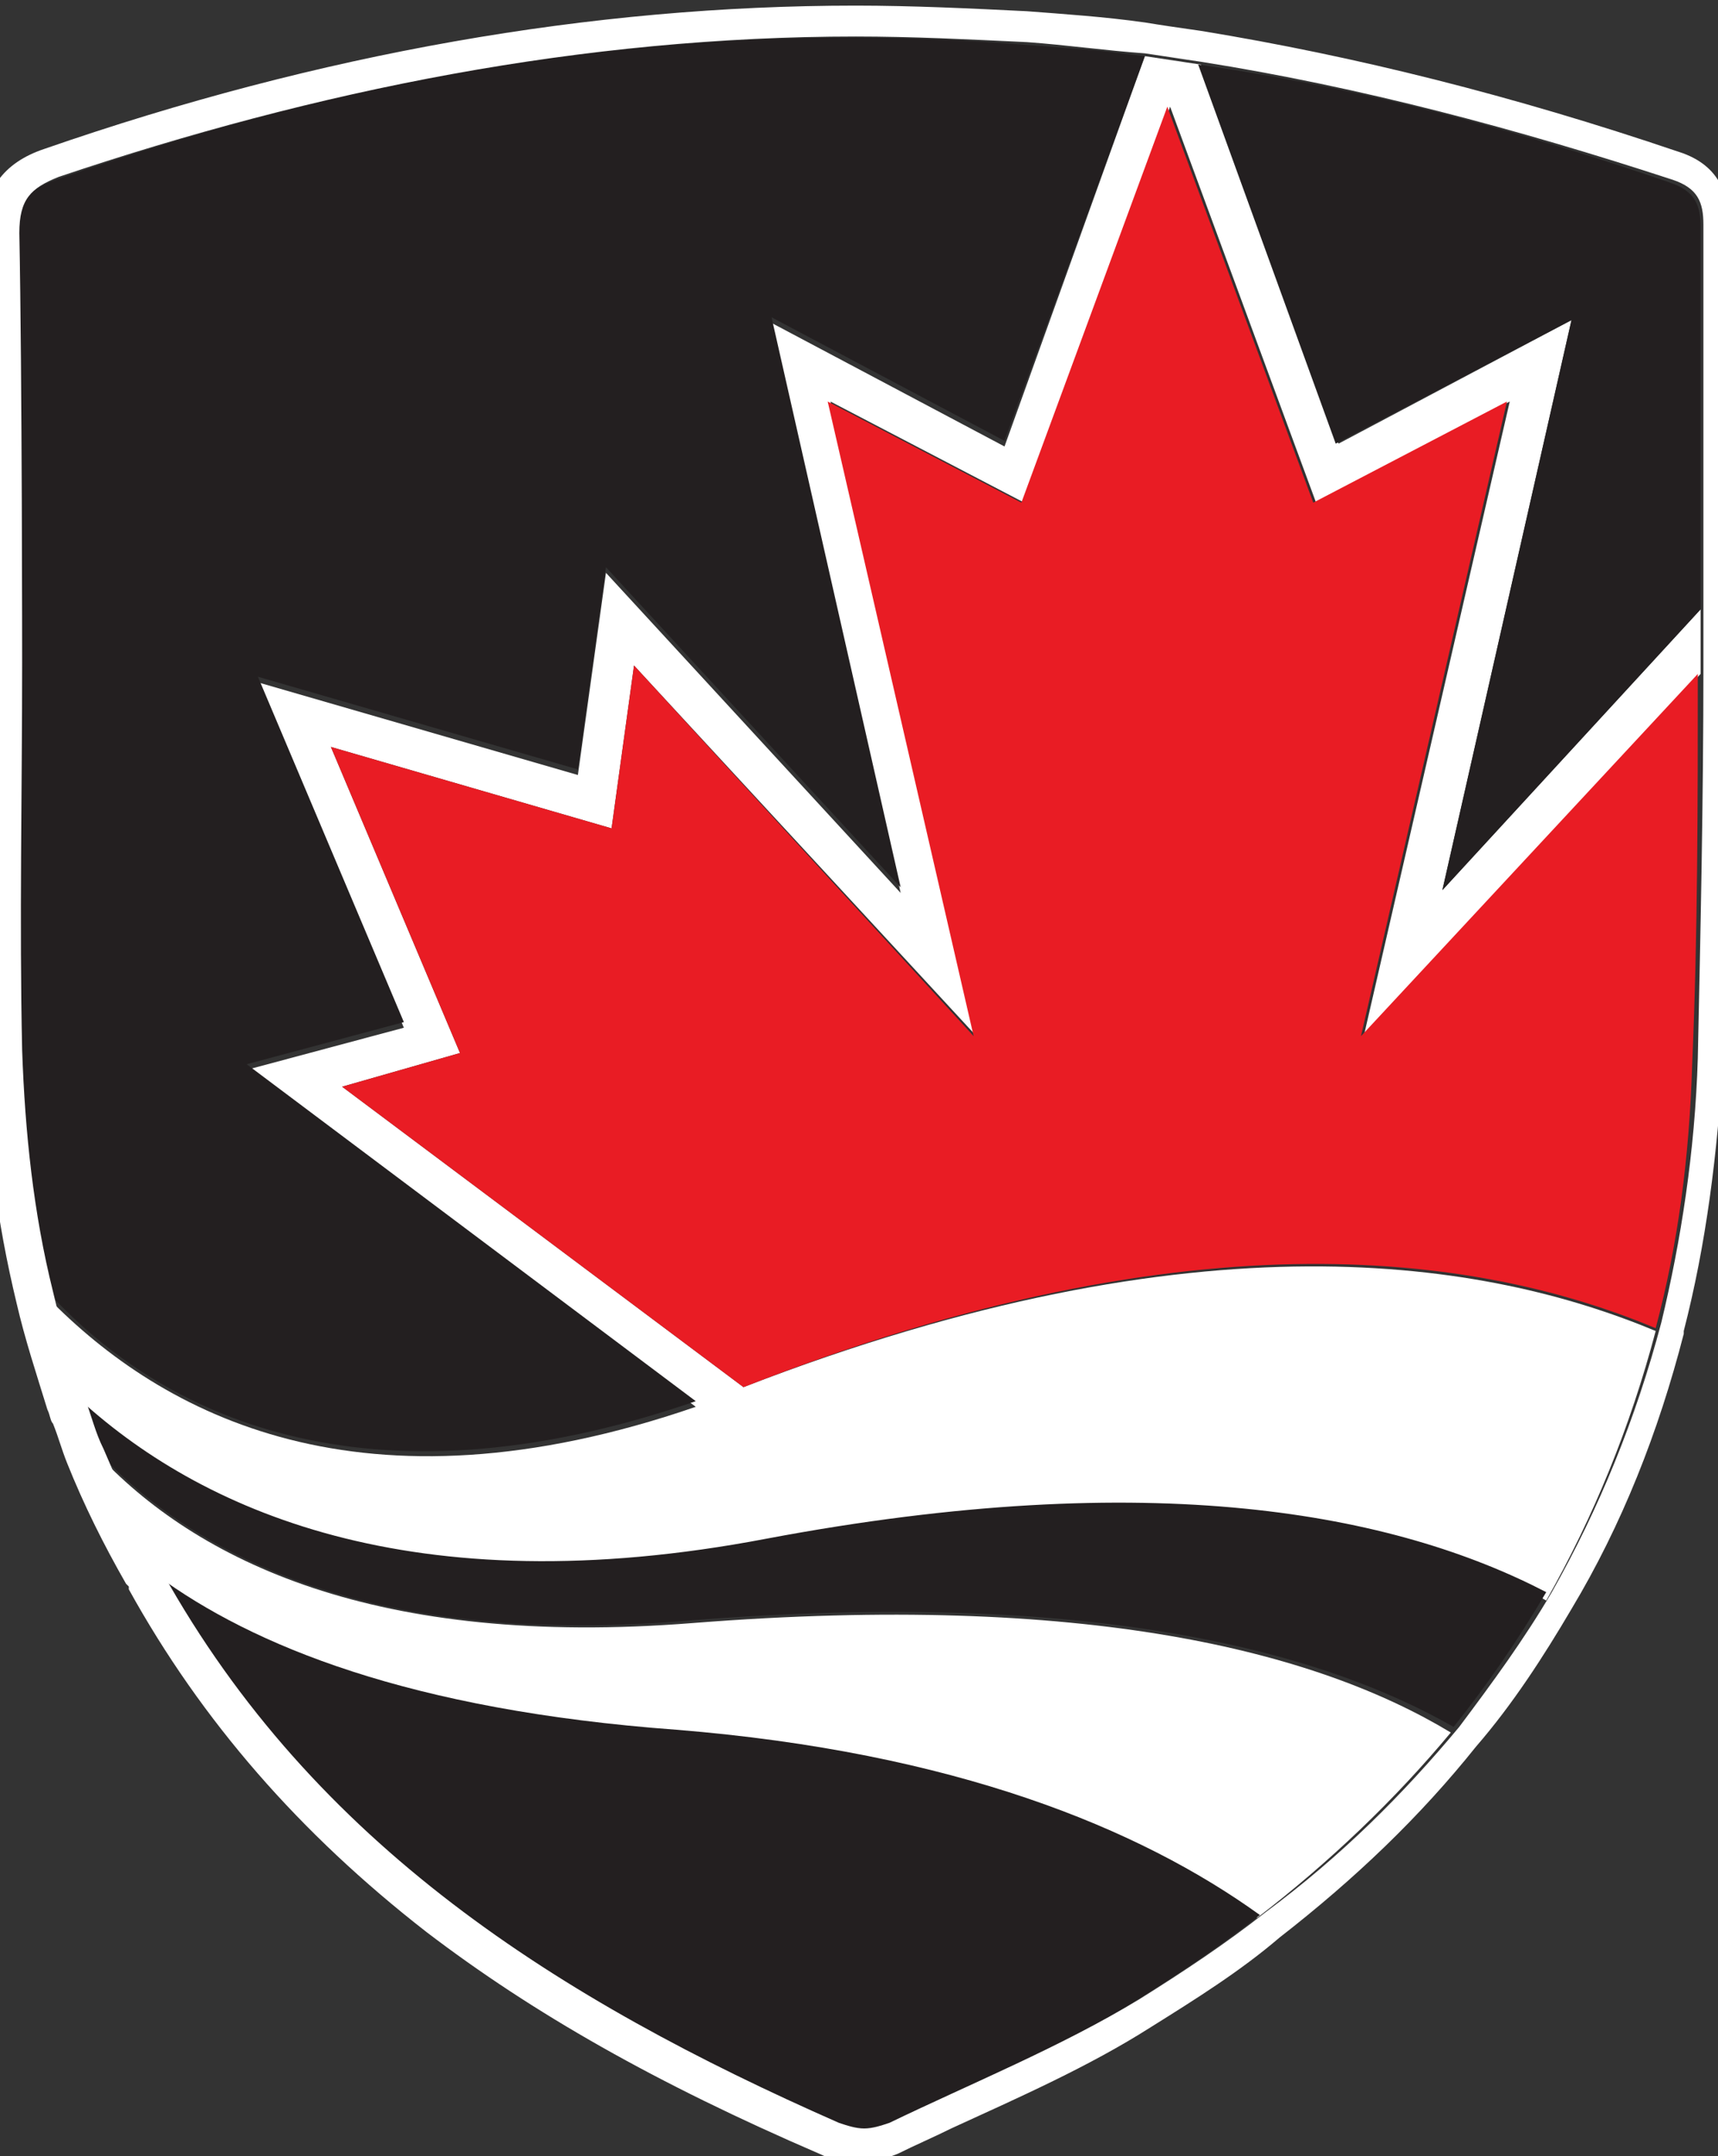 <svg xml:space="preserve" style="max-height: 500px" viewBox="69.811 0 61.209 76.792" y="0px" x="0px" id="Layer_1" xmlns:xlink="http://www.w3.org/1999/xlink" xmlns="http://www.w3.org/2000/svg" width="61.209" height="76.792"><rect x="69.811" y="0" width="61.209" height="76.792" fill="#333333" stroke="none"/> <style type="text/css"> .st0{fill:#FFFFFF;} .st1{fill:#231F20;} .st2{fill:#E91C24;} </style> <g> <g> <path d="M31.1,103.8l-5.6,0l-0.8-5C24,98,23,97.4,21.9,97c-1.1-0.4-2.5-0.6-4-0.6c-3.3,0-5.8,1.2-7.5,3.6 c-1.8,2.4-2.6,5.5-2.6,9.3l0,1.3c0,3.8,0.9,6.9,2.7,9.3c1.8,2.4,4.2,3.6,7.4,3.6c1.5,0,2.8-0.2,4.1-0.7c1.2-0.4,2.2-1,2.8-1.8 l0.8-5l5.6,0l0,7.4c-1.5,1.8-3.4,3.2-5.8,4.2c-2.3,1-5,1.6-7.9,1.6c-5,0-9.2-1.7-12.4-5.2c-3.2-3.5-4.9-8-4.9-13.4l0-1.3 c0-5.5,1.6-9.9,4.8-13.5c3.2-3.5,7.3-5.3,12.4-5.3c2.9,0,5.5,0.5,7.9,1.6c2.3,1.1,4.3,2.4,5.8,4.2L31.1,103.8z" class="st0"/> <path d="M51.6,128.6c-0.2-0.5-0.4-0.9-0.5-1.4c-0.2-0.5-0.3-1-0.4-1.4c-0.9,1-1.9,1.8-3.2,2.4 c-1.2,0.6-2.7,0.9-4.3,0.9c-2.7,0-4.8-0.7-6.3-2.2c-1.6-1.4-2.4-3.4-2.4-5.9c0-2.5,1-4.5,3-5.9c2-1.4,5-2.1,9-2.1l3.7,0l0-2.7 c0-1.3-0.4-2.3-1.1-3c-0.8-0.7-1.9-1.1-3.3-1.1c-0.8,0-1.6,0.1-2.2,0.3c-0.7,0.2-1.2,0.4-1.6,0.7l-0.5,2.9l-5.5,0l0-6 c1.3-0.9,2.9-1.7,4.6-2.3c1.7-0.6,3.6-0.9,5.7-0.9c3.4,0,6.1,0.8,8.2,2.4c2.1,1.6,3.2,4,3.2,7l0,11.2c0,0.4,0,0.8,0,1.2 c0,0.4,0,0.7,0.1,1.1l2.2,0.3l0,4.4L51.6,128.6z M45.2,123.8c1.1,0,2.1-0.2,3-0.7c0.9-0.5,1.6-1.1,2.1-1.8l0-4.1l-3.7,0 c-1.6,0-2.7,0.4-3.5,1.1c-0.8,0.7-1.2,1.6-1.2,2.6c0,0.9,0.3,1.6,0.9,2.2C43.3,123.5,44.1,123.8,45.2,123.8z" class="st0"/> <path d="M62.6,124.2l3.5-0.8l0-16.9l-3.9-0.7l0-4.4l10.7,0l0.3,4c0.6-1.4,1.4-2.5,2.5-3.3c1-0.8,2.2-1.2,3.5-1.2 c0.4,0,0.8,0,1.2,0.1c0.4,0.1,0.8,0.1,1.1,0.2l-0.8,6.7l-3-0.1c-1.1,0-2,0.2-2.7,0.6c-0.7,0.4-1.2,1-1.6,1.8l0,13.2l3.5,0.7l0,4.4 l-14.4,0L62.6,124.2z" class="st0"/> <path d="M82.4,94.8l0-4.4l11.3,0l0.1,33l3.5,0.7l0,4.4l-14.4,0l0-4.4l3.5-0.8l-0.1-27.8L82.4,94.8z" class="st0"/> <path d="M111.8,129c-3.9,0-7.1-1.2-9.4-3.7c-2.4-2.5-3.5-5.7-3.5-9.6l0-1c0-4,1.1-7.4,3.3-10c2.2-2.6,5.2-3.9,8.9-3.9 c3.7,0,6.5,1.1,8.6,3.3c2,2.2,3.1,5.2,3.1,9l0,4l-16.2,0l-0.1,0.2c0.1,1.8,0.7,3.3,1.8,4.4c1.1,1.2,2.5,1.7,4.3,1.7 c1.6,0,3-0.2,4-0.5c1.1-0.3,2.2-0.8,3.5-1.6l2,4.5c-1.1,0.9-2.6,1.6-4.4,2.2C116,128.7,114,129,111.8,129z M111.8,106.4 c-1.4,0-2.4,0.5-3.2,1.6c-0.8,1-1.3,2.4-1.4,4.1l0.1,0.1l9,0l0-0.7c0-1.6-0.4-2.8-1.1-3.7C114.4,106.9,113.3,106.4,111.8,106.4z" class="st0"/> <path d="M134.7,93.9l0,7.3l4.8,0l0,5.1l-4.8,0l0,13.8c0,1.1,0.2,1.8,0.7,2.3c0.4,0.5,1,0.7,1.8,0.7 c0.5,0,0.9,0,1.3-0.1c0.4,0,0.8-0.1,1.3-0.2l0.6,5.3c-0.8,0.3-1.6,0.4-2.4,0.6c-0.8,0.1-1.7,0.2-2.6,0.2c-2.5,0-4.5-0.7-5.8-2.1 c-1.4-1.4-2.1-3.6-2.1-6.6l0-13.9l-2.6,0l0-5.1l2.6,0l0-7.3L134.7,93.9z" class="st0"/> <path d="M142,114.5c0-4.1,1.1-7.4,3.4-10c2.3-2.6,5.4-3.9,9.4-3.9c4,0,7.2,1.3,9.4,3.8c2.3,2.6,3.4,5.9,3.4,10l0,0.5 c0,4.1-1.1,7.4-3.4,10c-2.3,2.6-5.4,3.9-9.4,3.9c-4,0-7.2-1.3-9.5-3.8c-2.3-2.6-3.4-5.9-3.4-10L142,114.5z M149.3,115 c0,2.5,0.4,4.5,1.3,6c0.9,1.5,2.3,2.2,4.2,2.2c1.9,0,3.3-0.8,4.2-2.3c0.9-1.5,1.3-3.5,1.3-6l0-0.5c0-2.4-0.5-4.4-1.3-5.9 c-0.9-1.5-2.3-2.3-4.2-2.3c-1.9,0-3.3,0.8-4.2,2.3c-0.9,1.5-1.3,3.5-1.3,5.9L149.3,115z" class="st0"/> <path d="M169.5,123.9l3.5-0.8l0-16.9l-3.9-0.7l0-4.4l10.7,0l0.3,3.9c0.9-1.4,2-2.5,3.3-3.3c1.3-0.8,2.8-1.2,4.4-1.2 c2.7,0,4.9,0.8,6.4,2.6c1.5,1.7,2.3,4.4,2.3,8.1l0,11.8l3.5,0.7l0,4.4l-14,0l0-4.4l3.1-0.8l0-11.8c0-1.8-0.4-3.1-1.1-3.9 c-0.7-0.8-1.9-1.1-3.3-1.1c-1,0-1.8,0.2-2.6,0.6c-0.8,0.4-1.4,1-1.9,1.7l0,14.6l3,0.7l0,4.4l-13.8,0L169.5,123.9z" class="st0"/> </g> <g> <path d="M38.7,138.9l0,2.5l-2.2,0.4l0,10.6c0,1.3,0.4,2.3,1.1,3c0.7,0.7,1.7,1,3,1c1.3,0,2.3-0.3,3-1 c0.7-0.7,1.1-1.7,1.1-3l0-10.6l-2.2-0.4l0-2.5l8.4,0l0,2.5l-2.2,0.4l0,10.6c0,2.3-0.7,4-2.2,5.3c-1.5,1.2-3.5,1.9-5.9,1.9 c-2.4,0-4.4-0.6-5.9-1.8c-1.5-1.2-2.3-3-2.3-5.3l0-10.6l-2.2-0.4l0-2.5l2.2,0l4.1,0L38.7,138.9z" class="st0"/> <path d="M52.1,156.7l2-0.4l0-9.4l-2.2-0.4l0-2.5l6,0l0.2,2.2c0.5-0.8,1.1-1.4,1.9-1.8c0.7-0.4,1.6-0.6,2.5-0.6 c1.5,0,2.7,0.5,3.6,1.4c0.9,1,1.3,2.5,1.3,4.5l0,6.6l2,0.4l0,2.4l-7.8,0l0-2.4l1.7-0.4l0-6.6c0-1-0.2-1.7-0.6-2.2 c-0.4-0.4-1-0.6-1.9-0.6c-0.5,0-1,0.1-1.5,0.3c-0.4,0.2-0.8,0.5-1.1,0.9l0,8.1l1.6,0.4l0,2.4l-7.7,0L52.1,156.7z" class="st0"/> <path d="M70.3,156.7l2-0.4l0-9.4l-2.2-0.4l0-2.5l6.3,0l0,12.2l2,0.4l0,2.4l-8,0L70.3,156.7z M76.3,140.4l-4.1,0l0-3.1 l4.1,0L76.3,140.4z" class="st0"/> <path d="M85.4,146.4l-1.4,0.3l2,6.8l0.3,1.4h0.1l0.3-1.4l1.9-6.8l-1.5-0.3l0-2.5l6.9,0l0,2.5l-1.3,0.2L88.3,159 l-3.9,0l-4.5-12.4l-1.3-0.2l0-2.5l6.9,0L85.4,146.4z" class="st0"/> <path d="M101.8,159.3c-2.2,0-3.9-0.7-5.2-2.1c-1.3-1.4-2-3.2-2-5.3l0-0.6c0-2.2,0.6-4.1,1.8-5.6 c1.2-1.5,2.9-2.2,5-2.2c2,0,3.6,0.6,4.8,1.8c1.1,1.2,1.7,2.9,1.7,5l0,2.2l-9,0l0,0.1c0.1,1,0.4,1.8,1,2.5c0.6,0.6,1.4,1,2.4,1 c0.9,0,1.7-0.1,2.2-0.3c0.6-0.2,1.2-0.5,2-0.9l1.1,2.5c-0.6,0.5-1.4,0.9-2.4,1.3C104.1,159.1,103,159.3,101.8,159.3z M101.4,146.8 c-0.8,0-1.3,0.3-1.8,0.9c-0.4,0.6-0.7,1.3-0.8,2.3l0,0.1l5,0l0-0.4c0-0.9-0.2-1.6-0.6-2.1C102.8,147,102.2,146.8,101.4,146.8z" class="st0"/> <path d="M109.4,156.5l2-0.4l0-9.4l-2.2-0.4l0-2.5l6,0l0.2,2.2c0.4-0.8,0.8-1.4,1.4-1.8c0.6-0.4,1.2-0.7,1.9-0.7 c0.2,0,0.4,0,0.7,0c0.2,0,0.4,0.1,0.6,0.1l-0.4,3.7l-1.7,0c-0.6,0-1.1,0.1-1.5,0.4c-0.4,0.2-0.7,0.6-0.9,1l0,7.3l2,0.4l0,2.4l-8,0 L109.4,156.5z" class="st0"/> <path d="M132.9,149l-2.7,0l-0.4-1.9c-0.3-0.2-0.6-0.4-1.1-0.6c-0.4-0.1-0.9-0.2-1.4-0.2c-0.7,0-1.3,0.2-1.7,0.5 c-0.4,0.3-0.6,0.7-0.6,1.2c0,0.5,0.2,0.8,0.6,1.1c0.4,0.3,1.2,0.6,2.4,0.8c1.9,0.4,3.3,0.9,4.2,1.6c0.9,0.7,1.4,1.7,1.4,3 c0,1.4-0.6,2.5-1.7,3.3c-1.2,0.9-2.7,1.3-4.6,1.3c-1.2,0-2.2-0.2-3.2-0.5c-1-0.3-1.8-0.8-2.6-1.5l-0.1-3.4l2.8,0l0.6,2 c0.2,0.2,0.6,0.4,1,0.5c0.4,0.1,0.9,0.1,1.3,0.1c0.8,0,1.5-0.2,1.9-0.5c0.4-0.3,0.6-0.7,0.6-1.2c0-0.4-0.2-0.8-0.7-1.2 c-0.4-0.3-1.2-0.6-2.4-0.9c-1.8-0.4-3.1-0.9-4-1.6c-0.9-0.7-1.4-1.7-1.4-2.9c0-1.3,0.5-2.4,1.6-3.3c1-0.9,2.5-1.4,4.5-1.4 c1.2,0,2.3,0.2,3.3,0.5c1,0.3,1.9,0.7,2.5,1.2L132.9,149z" class="st0"/> <path d="M135.1,156.5l2-0.4l0-9.4l-2.2-0.4l0-2.5l6.3,0l0,12.2l2,0.4l0,2.4l-8,0L135.1,156.5z M141.1,140.2l-4.1,0 l0-3.1l4.1,0L141.1,140.2z" class="st0"/> <path d="M149.8,140l0,3.7l2.7,0l0,2.9l-2.7,0l0,7.7c0,0.6,0.1,1,0.4,1.3c0.2,0.3,0.6,0.4,1,0.4c0.3,0,0.5,0,0.7,0 c0.2,0,0.4-0.1,0.7-0.1l0.4,2.9c-0.5,0.1-0.9,0.2-1.4,0.3c-0.4,0.1-0.9,0.1-1.5,0.1c-1.4,0-2.5-0.4-3.3-1.1 c-0.8-0.8-1.1-2-1.1-3.7l0-7.7l-1.4,0l0-2.9l1.4,0l0-3.7L149.8,140z" class="st0"/> <path d="M170.1,146.1l-1.4,0.2l-5.5,14.7c-0.4,1.1-1,2-1.7,2.7c-0.7,0.7-1.8,1.1-3.3,1.1c-0.3,0-0.7,0-1-0.1 c-0.3-0.1-0.7-0.1-1.1-0.2l0.5-3c0.1,0,0.3,0,0.4,0.1c0.1,0,0.3,0,0.4,0c0.7,0,1.2-0.2,1.6-0.5c0.4-0.3,0.6-0.7,0.8-1.2l0.5-1.1 l-4.8-12.4l-1.4-0.2l0-2.5l7.4,0l0,2.5l-1.7,0.3l2.1,6l0.2,1.1l0.1,0l2.4-7.1l-1.7-0.3l0-2.5l7.4,0L170.1,146.1z" class="st0"/> </g> <g> <g> <g> <path d="M130.4,24l-12,12.9l5.2-22.6l-6.9,3.6l-5.2-14.1l-5.2,14.1l-6.9-3.6l5.2,22.6L92.4,23.7l-0.8,5.8l-10-2.9 l4.6,10.9l-4.2,1.2l14.3,10.7c16.3-6.3,26.5-4.5,32.5-2c-0.9,3.4-2.2,6.6-3.9,9.6c-0.5-0.3-1-0.5-1.5-0.8 c-2.1-0.9-4.6-1.7-7.6-2.2c-1.2-0.2-2.4-0.3-3.7-0.4c-0.4,0-0.7,0-1.1,0c-0.7,0-1.5,0-2.2,0c-3.4,0.1-7.2,0.5-11.6,1.3 c-0.2,0-0.3,0.1-0.5,0.1c-0.8,0.1-1.6,0.3-2.3,0.4c-11,1.4-17.7-1.8-21.8-5.5c-0.4-1.2-0.8-2.4-1.1-3.7c4.1,4.2,11.2,8,23.1,3.9 l-16-12l5.6-1.5l-5.2-12.3l11.4,3.3l1-7.2l10.5,11.4l-4.6-20.3l8.3,4.4L110.6,2c0.7,0.1,1.3,0.2,2,0.3l4.9,13.5l8.3-4.4 l-4.6,20.3l9.2-10L130.4,24z" class="st0"/> </g> <path d="M94.5,57.8c-11.3,0.9-17.7-2.2-21.3-6.1c0.6,1.4,1.2,2.8,2,4.2c0,0.1,0.1,0.1,0.1,0.2 c3.4,2.5,9,4.8,18.5,5.6c10,0.8,16.5,3.5,20.8,6.6c2.6-2,4.9-4.2,6.9-6.6C116.7,58.8,108.5,56.7,94.5,57.8z" class="st0"/> <path d="M75.4,56.1c5.4,9.7,14.1,15.3,24.1,19.6c0.6,0.3,1.2,0.3,1.8,0c2.9-1.4,6.2-2.7,8.9-4.4c1.6-1,3.1-2,4.5-3.1 c-4.3-3.1-10.9-5.8-20.8-6.6C84.4,60.9,78.8,58.6,75.4,56.1z" class="st1"/> <path d="M97.1,54.8c-12.6,2.4-20.2-1-24.6-5.1c0.2,0.6,0.5,1.3,0.7,1.9c3.6,3.9,10,7.1,21.3,6.1 c13.9-1.1,22.2,1,27.1,3.8c1.2-1.5,2.3-3.1,3.3-4.8C119.5,53.9,110.9,52.2,97.1,54.8z" class="st1"/> <path d="M125.8,11.4l-4.6,20.3l9.2-10c0-4.5,0-9,0-13.6c0-0.8-0.2-1.3-1.1-1.6c-5.5-1.9-11.1-3.4-16.8-4.2l4.9,13.5 L125.8,11.4z" class="st1"/> <path d="M94.6,49.9l-16-12l5.6-1.5l-5.2-12.3l11.4,3.3l1-7.2l10.5,11.4l-4.6-20.3l8.3,4.4L110.6,2 c-1.4-0.2-2.8-0.3-4.2-0.4C94.5,0.6,83,2.5,71.8,6.4c-1.1,0.4-1.5,0.9-1.4,2c0.1,5.1,0.1,15.3,0.1,15.3c0,4.6,0,9.2,0,13.8 c0,3,0.4,5.8,1.1,8.6C75.5,50.3,82.7,54,94.6,49.9z" class="st1"/> </g> <path d="M128.8,47.3c0.8-3,1.2-6.1,1.3-9.4c0.2-4.6,0.2-9.3,0.2-13.9l-12,12.9l5.2-22.6l-6.9,3.6l-5.2-14.1l-5.2,14.1 l-6.9-3.6l5.2,22.6L92.4,23.7l-0.8,5.8l-10-2.9l4.6,10.9l-4.2,1.2l14.3,10.7C112.6,43,122.8,44.8,128.8,47.3z" class="st2"/> </g> <g> <path d="M100.3,1.3c2,0,4,0.1,6.1,0.2c1.4,0.1,2.8,0.3,4.2,0.4c0.7,0.1,1.3,0.2,2,0.3c5.7,0.9,11.3,2.4,16.8,4.2 c0.9,0.3,1.1,0.8,1.1,1.6c0,4.5,0,9,0,13.6l0,2.2c0,4.6-0.1,9.3-0.2,13.9c-0.1,3.3-0.6,6.5-1.3,9.4c0,0,0,0,0,0 c-0.9,3.4-2.2,6.6-3.9,9.6c0,0,0,0,0,0c0,0,0,0,0,0c0,0,0,0,0,0c0,0,0,0,0,0c-1,1.7-2.1,3.2-3.3,4.8c-2,2.4-4.2,4.6-6.9,6.6 c-1.4,1.1-2.9,2.1-4.5,3.1c-2.8,1.7-6,3-8.9,4.4c-0.3,0.1-0.6,0.2-0.9,0.2c-0.3,0-0.6-0.1-0.9-0.2c-10-4.4-18.7-9.9-24.1-19.6 c0-0.1-0.1-0.1-0.1-0.2c-0.8-1.4-1.4-2.8-2-4.2c-0.3-0.6-0.4-1.1-0.7-1.9c-0.4-1.2-0.8-2.4-1.1-3.7v0c0,0,0,0,0,0c0,0,0,0,0,0 c0,0,0,0,0,0c-0.7-2.8-1-5.7-1.1-8.6c-0.1-4.6,0-9.2,0-13.8c0,0,0-10.2-0.1-15.3c0-1.2,0.4-1.6,1.4-2C81.1,3.2,90.6,1.3,100.3,1.3 M100.3,0.2c-9.4,0-19.1,1.7-28.9,5.1c-1.5,0.5-2.2,1.5-2.2,3.1c0.1,5,0.1,15.2,0.1,15.3c0,1.4,0,2.9,0,4.3c0,3.1,0,6.3,0,9.5 c0,3,0.4,6,1.1,8.9c0,0,0,0,0,0c0,0,0,0,0,0c0.3,1.3,0.7,2.5,1.1,3.8c0,0,0,0,0,0c0.1,0.2,0.1,0.4,0.2,0.5 c0.2,0.5,0.3,0.9,0.5,1.4c0.6,1.5,1.3,2.9,2.1,4.3c0,0,0.1,0.1,0.1,0.1c0,0,0,0.1,0,0.1c2.6,4.7,6.1,8.7,10.6,12.2 c3.8,2.9,8.2,5.4,14,7.9c0.4,0.2,0.9,0.3,1.4,0.3c0.5,0,0.9-0.1,1.4-0.3c0.6-0.3,1.3-0.6,1.9-0.9c2.4-1.1,4.9-2.2,7.1-3.6 c1.6-1,3.2-2,4.6-3.2c2.7-2.1,5-4.3,7-6.8c1.3-1.5,2.4-3.2,3.4-4.9c0,0,0,0,0,0c1.8-3,3.1-6.3,4-9.8c0,0,0-0.1,0-0.1 c0.8-3.1,1.2-6.3,1.4-9.7c0.2-5,0.2-10.1,0.2-13.9l0-2.2c0-1.3,0-2.5,0-3.8c0-3.2,0-6.5,0-9.8c0-0.9-0.2-2.1-1.8-2.6 c-5.9-2-11.5-3.4-17-4.3c-0.7-0.1-1.4-0.2-2-0.3c-1.4-0.2-2.9-0.3-4.2-0.4C104.4,0.3,102.3,0.2,100.3,0.2L100.3,0.2z" class="st0"/> </g> </g> </svg>